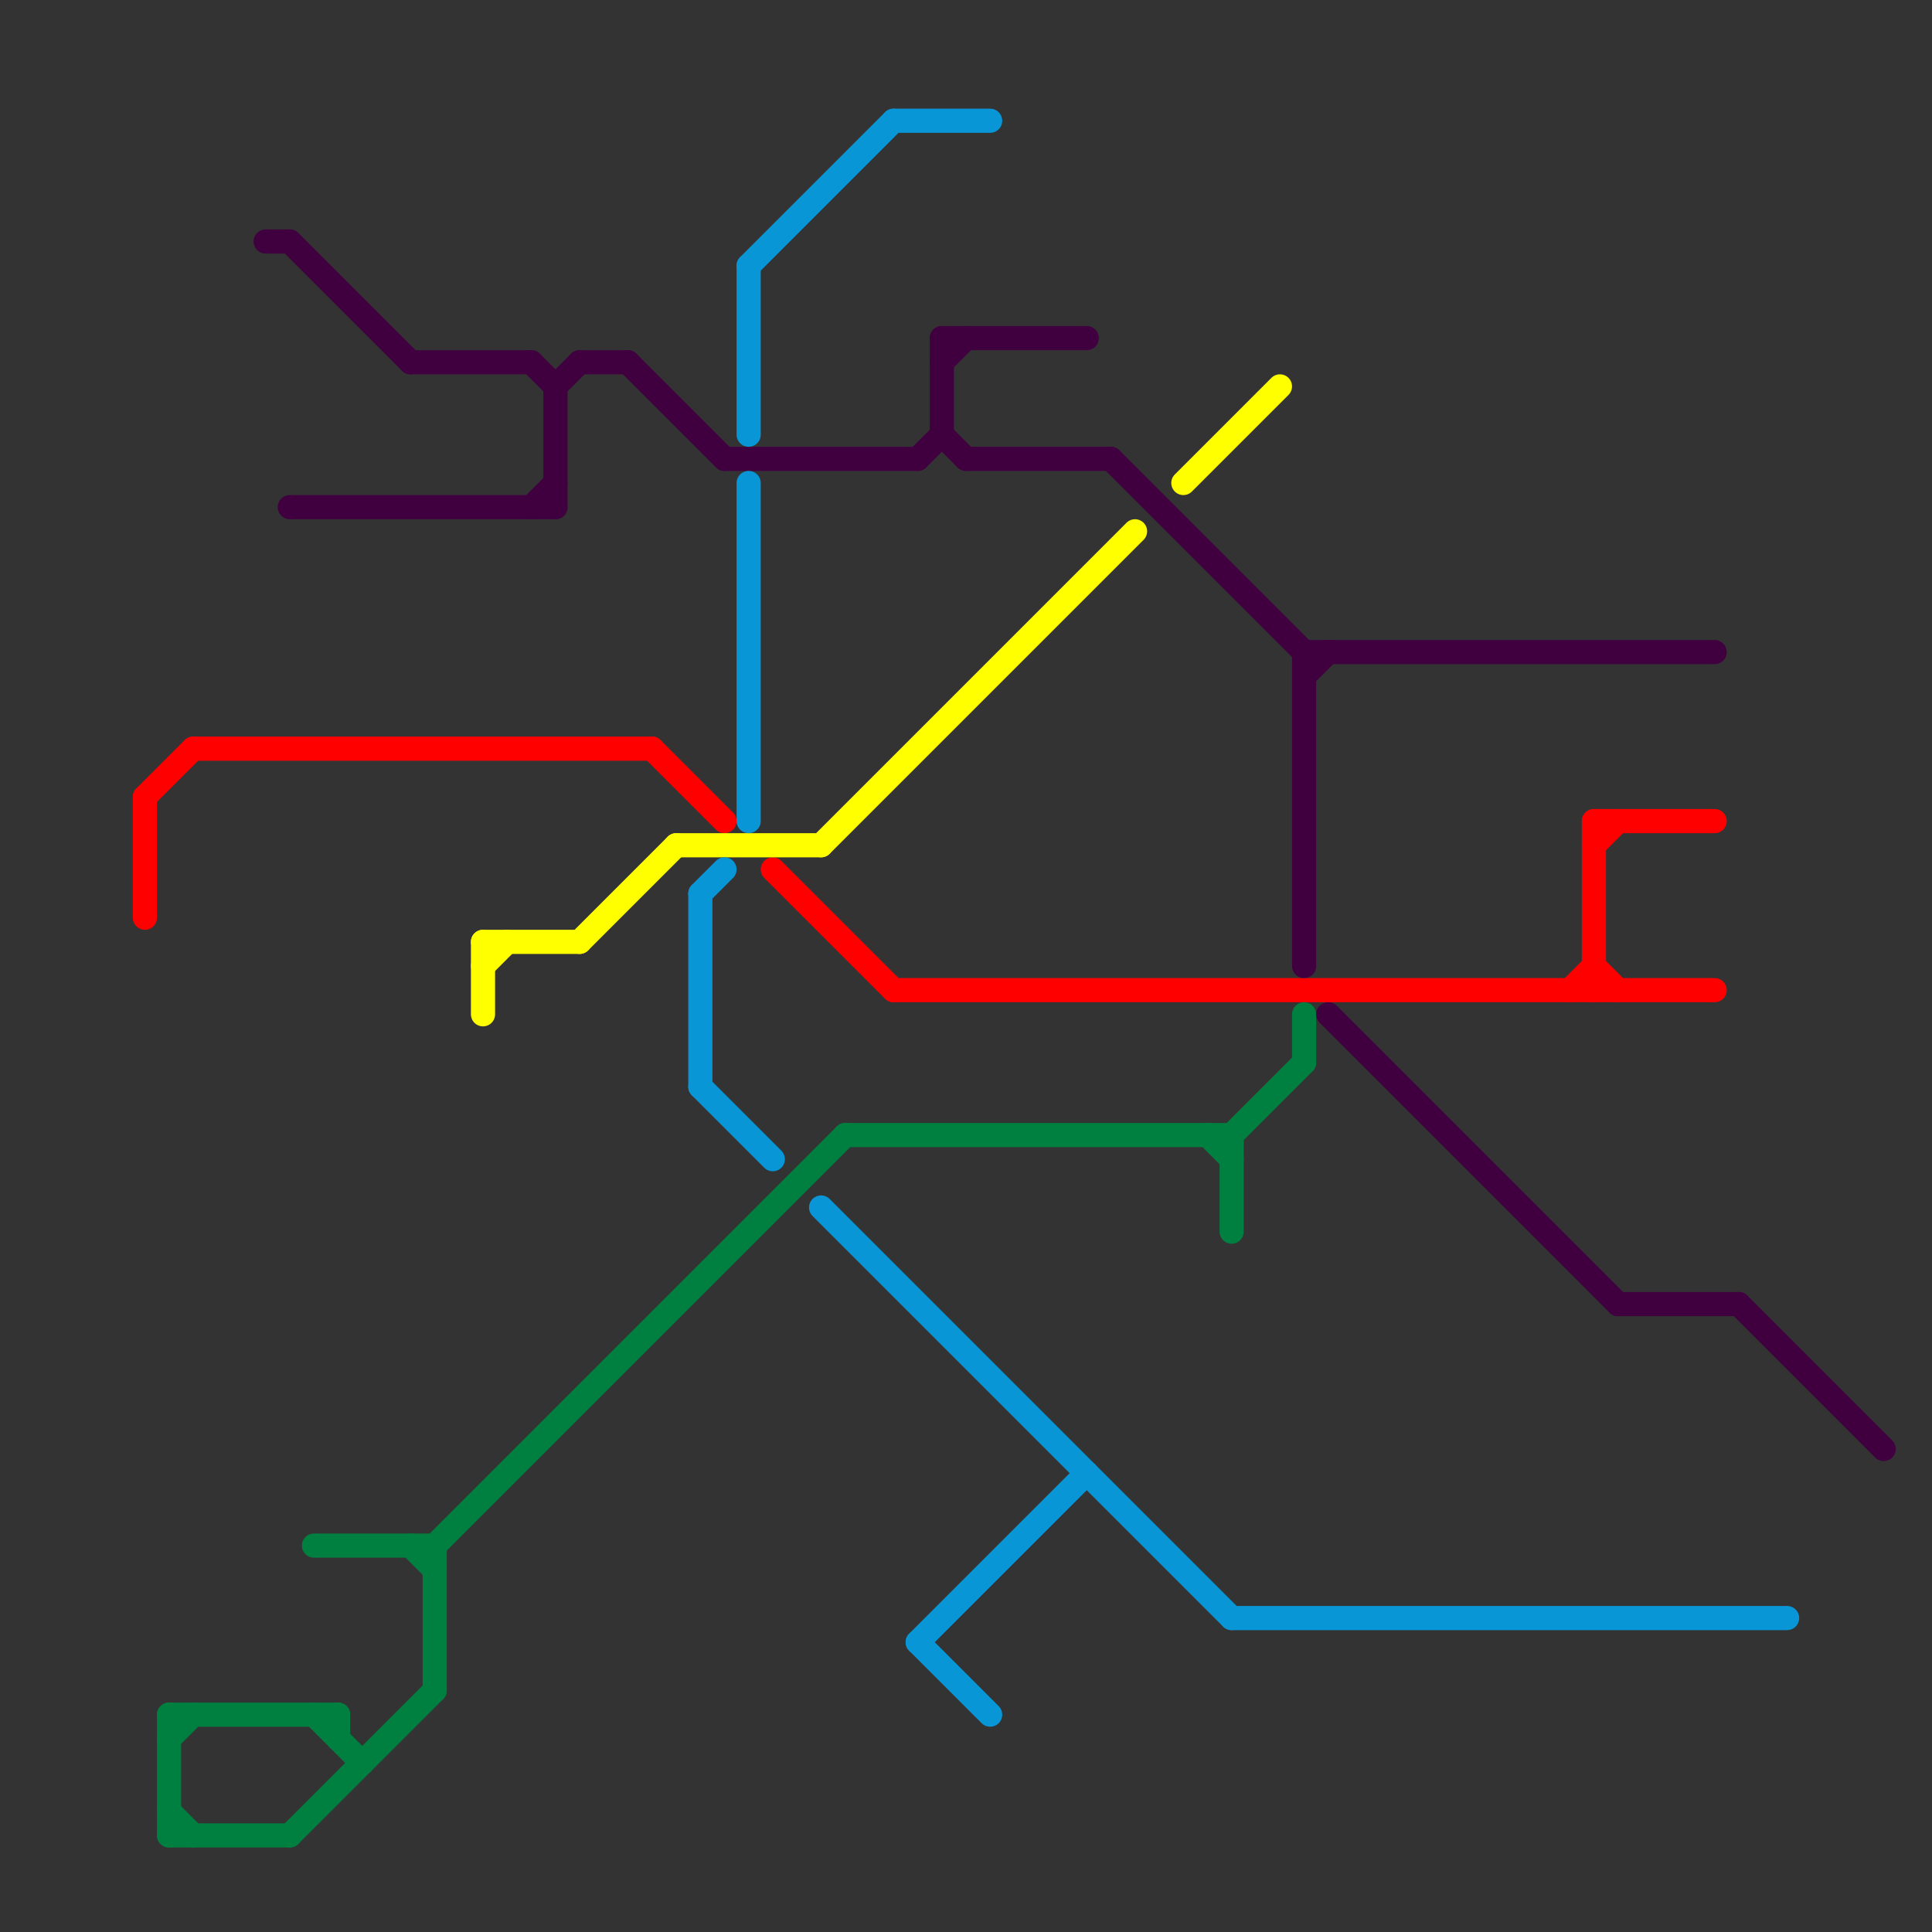 
<svg version="1.1" xmlns="http://www.w3.org/2000/svg" viewBox="0 0 80 80">
<rect x="0" y="0" width="80" height="80" fill="#333333" stroke="none"/>
<style>text { font: 1px Helvetica; font-weight: 600; white-space: pre; dominant-baseline: central; } line { stroke-width: 1; fill: none; stroke-linecap: round; stroke-linejoin: round; } .c0 { stroke: #ff0000 } .c1 { stroke: #008040 } .c2 { stroke: #400040 } .c3 { stroke: #ffff00 } .c4 { stroke: #0896d7 }</style><defs><g id="wm-xf"><circle r="1.2" fill="#000"/><circle r="0.9" fill="#fff"/><circle r="0.6" fill="#000"/><circle r="0.3" fill="#fff"/></g><g id="wm"><circle r="0.6" fill="#000"/><circle r="0.3" fill="#fff"/></g></defs><line class="c0" x1="6" y1="33" x2="6" y2="38"/><line class="c0" x1="66" y1="34" x2="71" y2="34"/><line class="c0" x1="32" y1="36" x2="37" y2="41"/><line class="c0" x1="8" y1="31" x2="27" y2="31"/><line class="c0" x1="6" y1="33" x2="8" y2="31"/><line class="c0" x1="27" y1="31" x2="30" y2="34"/><line class="c0" x1="66" y1="40" x2="67" y2="41"/><line class="c0" x1="65" y1="41" x2="66" y2="40"/><line class="c0" x1="37" y1="41" x2="71" y2="41"/><line class="c0" x1="66" y1="35" x2="67" y2="34"/><line class="c0" x1="66" y1="34" x2="66" y2="41"/><line class="c1" x1="7" y1="76" x2="12" y2="76"/><line class="c1" x1="14" y1="71" x2="14" y2="72"/><line class="c1" x1="17" y1="64" x2="18" y2="65"/><line class="c1" x1="35" y1="47" x2="51" y2="47"/><line class="c1" x1="7" y1="72" x2="8" y2="71"/><line class="c1" x1="7" y1="71" x2="7" y2="76"/><line class="c1" x1="12" y1="76" x2="18" y2="70"/><line class="c1" x1="13" y1="71" x2="15" y2="73"/><line class="c1" x1="51" y1="47" x2="54" y2="44"/><line class="c1" x1="51" y1="47" x2="51" y2="51"/><line class="c1" x1="13" y1="64" x2="18" y2="64"/><line class="c1" x1="18" y1="64" x2="18" y2="70"/><line class="c1" x1="7" y1="71" x2="14" y2="71"/><line class="c1" x1="7" y1="75" x2="8" y2="76"/><line class="c1" x1="50" y1="47" x2="51" y2="48"/><line class="c1" x1="54" y1="42" x2="54" y2="44"/><line class="c1" x1="18" y1="64" x2="35" y2="47"/><line class="c2" x1="39" y1="14" x2="45" y2="14"/><line class="c2" x1="23" y1="16" x2="23" y2="21"/><line class="c2" x1="22" y1="15" x2="23" y2="16"/><line class="c2" x1="54" y1="27" x2="71" y2="27"/><line class="c2" x1="22" y1="21" x2="23" y2="20"/><line class="c2" x1="55" y1="42" x2="67" y2="54"/><line class="c2" x1="12" y1="10" x2="17" y2="15"/><line class="c2" x1="11" y1="10" x2="12" y2="10"/><line class="c2" x1="40" y1="19" x2="46" y2="19"/><line class="c2" x1="72" y1="54" x2="78" y2="60"/><line class="c2" x1="39" y1="15" x2="40" y2="14"/><line class="c2" x1="46" y1="19" x2="54" y2="27"/><line class="c2" x1="54" y1="28" x2="55" y2="27"/><line class="c2" x1="67" y1="54" x2="72" y2="54"/><line class="c2" x1="39" y1="14" x2="39" y2="18"/><line class="c2" x1="30" y1="19" x2="38" y2="19"/><line class="c2" x1="39" y1="18" x2="40" y2="19"/><line class="c2" x1="24" y1="15" x2="26" y2="15"/><line class="c2" x1="54" y1="27" x2="54" y2="40"/><line class="c2" x1="23" y1="16" x2="24" y2="15"/><line class="c2" x1="26" y1="15" x2="30" y2="19"/><line class="c2" x1="38" y1="19" x2="39" y2="18"/><line class="c2" x1="17" y1="15" x2="22" y2="15"/><line class="c2" x1="12" y1="21" x2="23" y2="21"/><line class="c3" x1="24" y1="39" x2="28" y2="35"/><line class="c3" x1="49" y1="20" x2="53" y2="16"/><line class="c3" x1="20" y1="39" x2="24" y2="39"/><line class="c3" x1="34" y1="35" x2="47" y2="22"/><line class="c3" x1="20" y1="39" x2="20" y2="42"/><line class="c3" x1="28" y1="35" x2="34" y2="35"/><line class="c3" x1="20" y1="40" x2="21" y2="39"/><line class="c4" x1="29" y1="37" x2="29" y2="45"/><line class="c4" x1="38" y1="68" x2="45" y2="61"/><line class="c4" x1="29" y1="45" x2="32" y2="48"/><line class="c4" x1="29" y1="37" x2="30" y2="36"/><line class="c4" x1="34" y1="50" x2="51" y2="67"/><line class="c4" x1="38" y1="68" x2="41" y2="71"/><line class="c4" x1="51" y1="67" x2="74" y2="67"/><line class="c4" x1="37" y1="5" x2="41" y2="5"/><line class="c4" x1="31" y1="11" x2="37" y2="5"/><line class="c4" x1="31" y1="11" x2="31" y2="18"/><line class="c4" x1="31" y1="20" x2="31" y2="34"/>
</svg>
